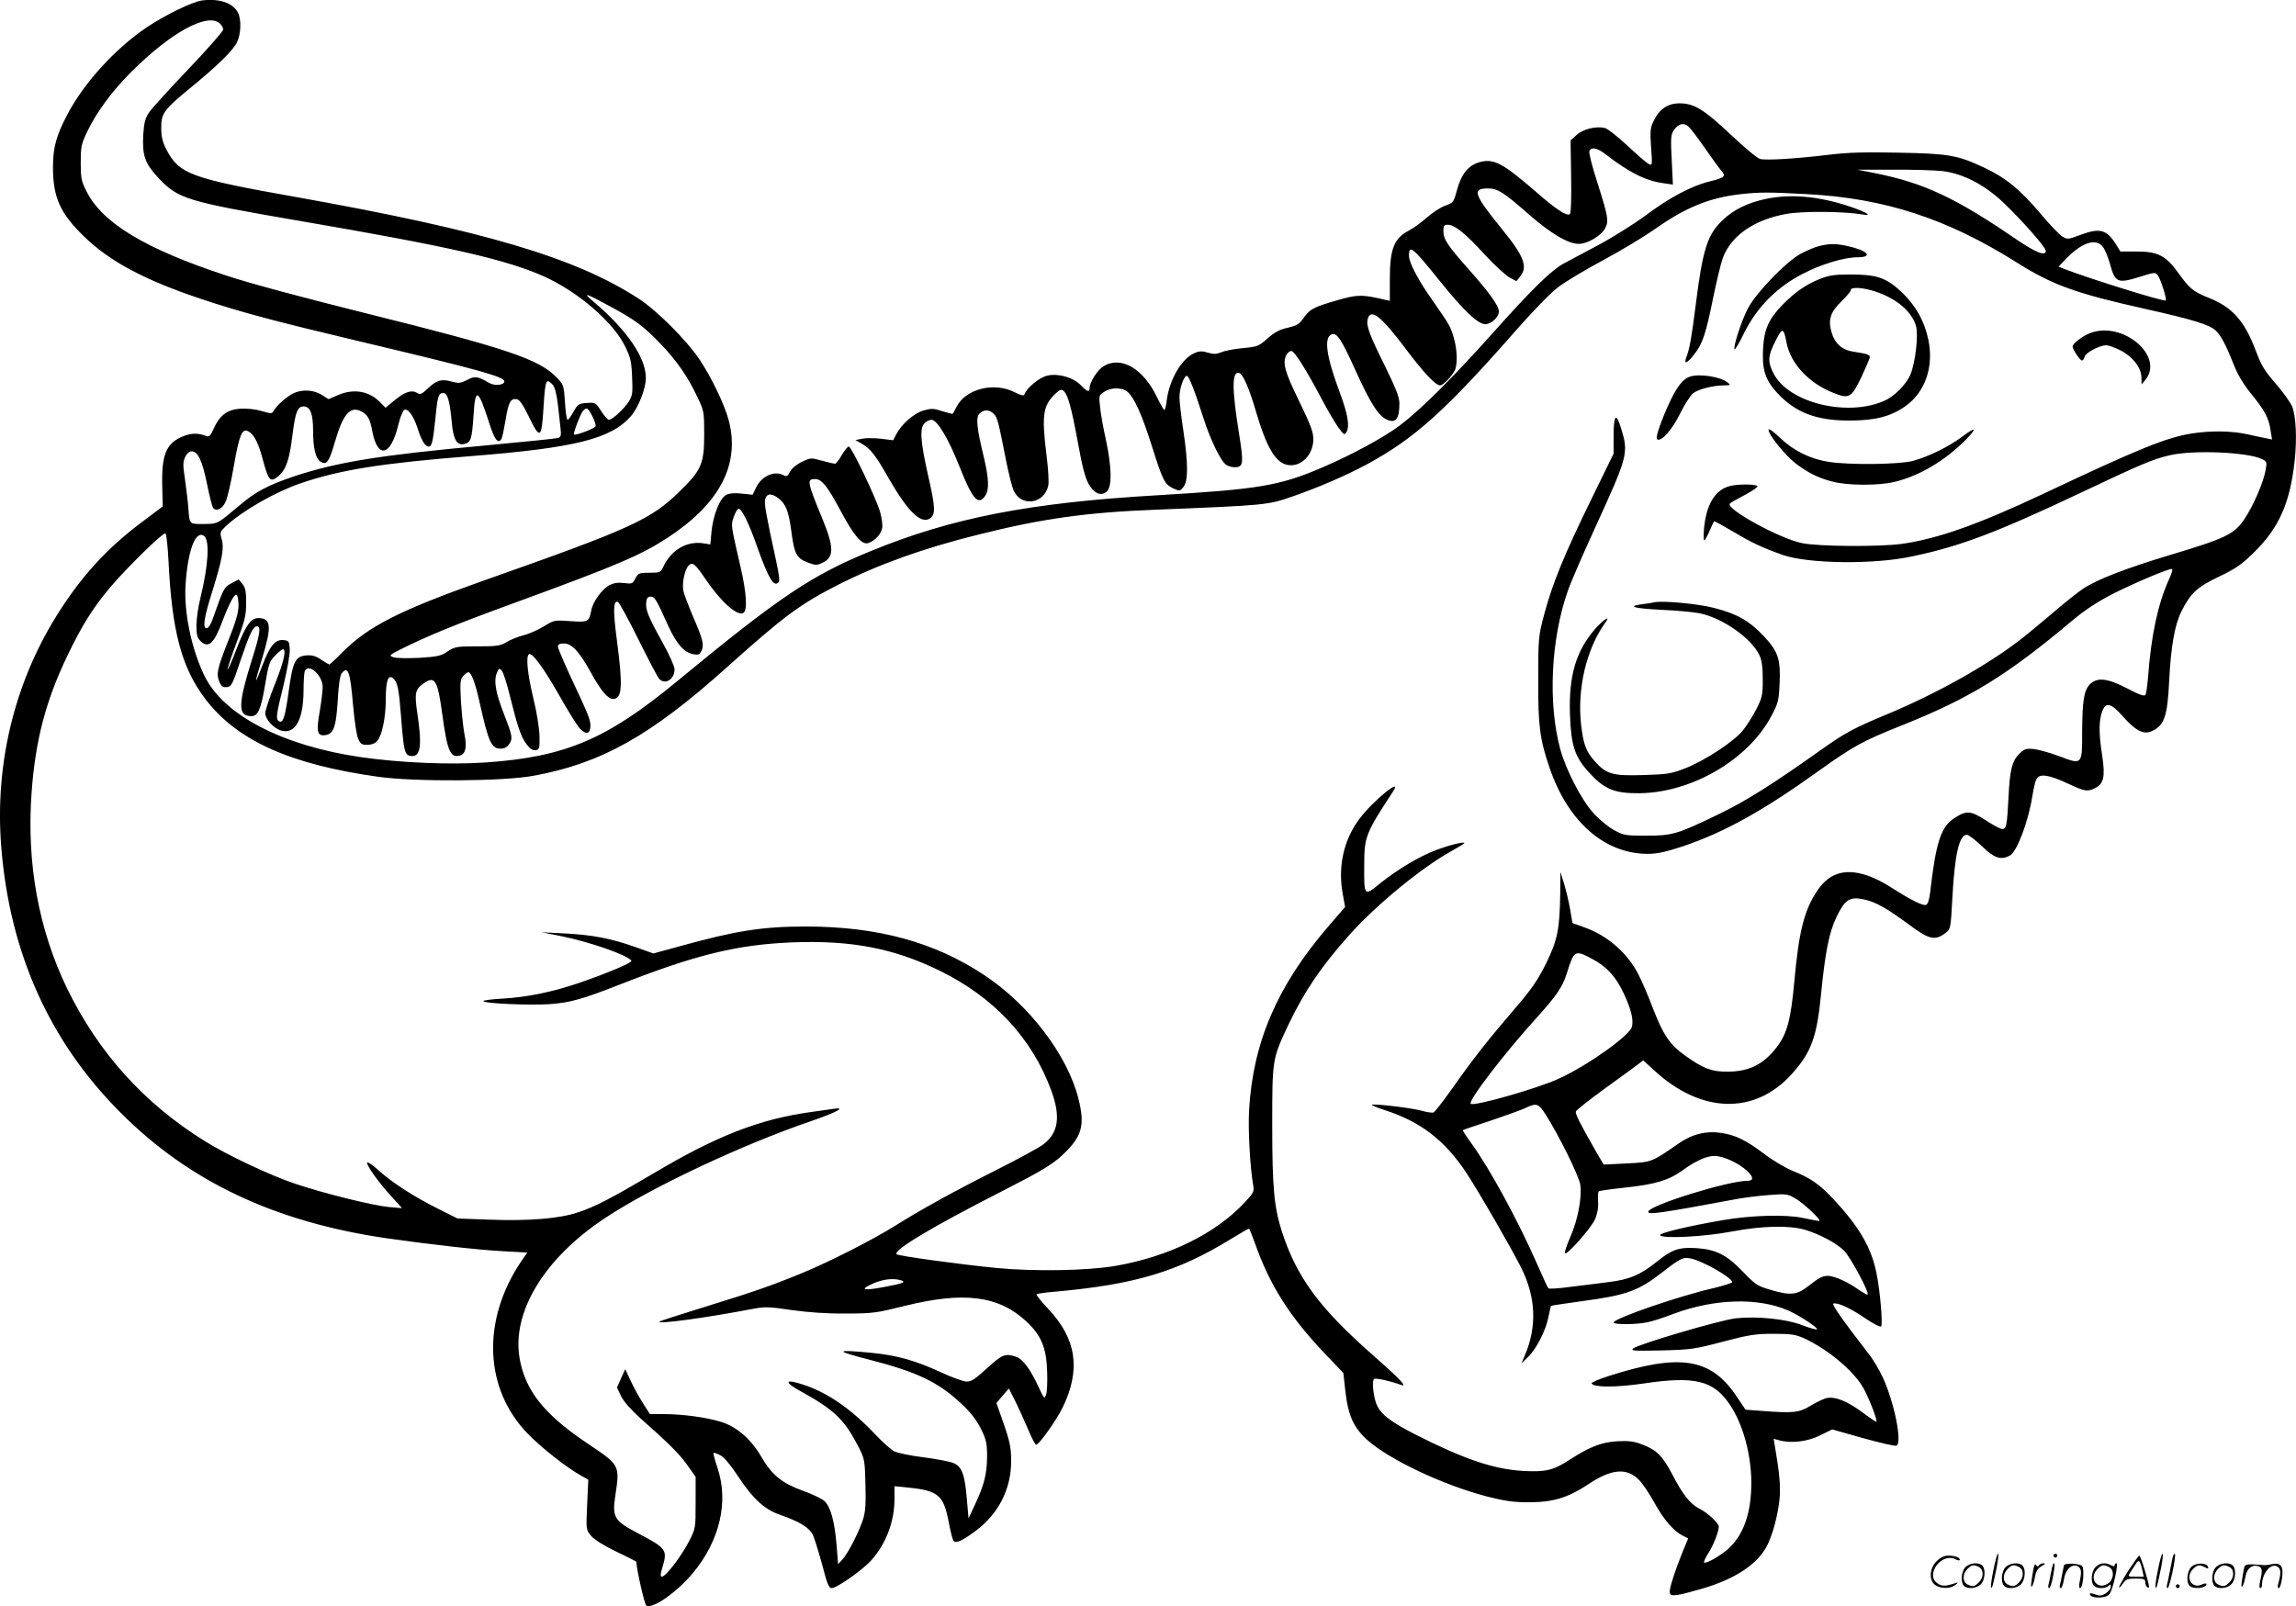 <svg version="1.0" xmlns="http://www.w3.org/2000/svg"
  viewBox="0 0 1200.528 839.931"
 preserveAspectRatio="xMidYMid meet">
<g transform="translate(-0.292,840.541) scale(0.1,-0.1)"
fill="#000000" stroke="none">
<path d="M1060 8403 c-49 -6 -188 -73 -286 -138 -165 -110 -331 -291 -418
-457 -59 -111 -76 -174 -76 -277 0 -158 37 -240 161 -361 134 -131 319 -230
614 -328 203 -68 382 -116 825 -221 627 -149 760 -186 760 -210 0 -20 -51 -25
-80 -8 -58 35 -76 37 -115 15 -34 -17 -43 -18 -81 -8 -53 15 -79 7 -125 -37
-32 -30 -39 -33 -56 -22 -28 17 -63 5 -117 -39 l-47 -39 -32 32 c-56 56 -137
69 -217 34 l-49 -21 -37 23 c-44 27 -105 29 -150 6 -35 -18 -86 -64 -100 -90
-9 -16 -13 -16 -64 -1 -34 10 -76 14 -112 12 -68 -5 -108 -36 -139 -107 -15
-34 -23 -42 -37 -36 -42 16 -75 16 -116 1 -92 -35 -118 -93 -115 -254 l3 -115
-113 -85 c-183 -137 -319 -288 -445 -491 -219 -354 -320 -774 -287 -1199 43
-556 252 -1024 626 -1397 358 -359 805 -570 1387 -655 224 -32 477 -61 610
-68 l128 -7 -31 -45 c-209 -309 -195 -668 34 -903 72 -74 202 -176 277 -218
l39 -22 -6 -131 c-6 -131 -6 -131 21 -163 16 -19 67 -51 131 -82 58 -27 105
-52 105 -53 2 -43 43 -223 52 -229 32 -20 158 67 244 170 140 168 188 372 129
548 -14 42 -24 78 -21 80 2 2 18 -3 35 -12 20 -10 55 -52 97 -116 74 -112 136
-169 217 -196 100 -35 151 -66 170 -104 9 -20 31 -91 49 -157 25 -98 35 -122
49 -122 28 0 164 96 210 148 76 87 119 201 119 320 l0 65 70 -7 c160 -16 187
-40 214 -183 9 -48 20 -91 25 -96 14 -14 44 0 111 49 123 90 190 221 190 368
0 68 -6 100 -38 193 l-39 111 32 38 33 38 35 -69 c19 -39 49 -105 67 -148 17
-42 36 -77 41 -77 15 0 107 130 139 196 95 197 72 357 -75 513 -37 39 -65 74
-62 78 4 3 50 10 104 14 408 37 633 104 904 270 53 32 99 59 102 59 3 0 17
-35 32 -77 77 -219 182 -384 364 -575 l98 -103 11 -99 c14 -123 43 -187 114
-251 115 -103 396 -236 627 -296 90 -23 137 -30 215 -30 130 0 206 23 315 95
120 80 200 87 264 22 18 -18 53 -70 79 -117 49 -89 100 -149 148 -174 l30 -15
-22 -53 c-48 -118 -80 -217 -74 -233 7 -19 33 -16 165 22 181 52 301 134 348
235 34 72 63 200 63 276 0 62 -6 114 -26 231 l-7 43 29 -8 c63 -17 149 -7 214
26 l63 31 163 -46 c90 -25 168 -43 174 -39 30 18 -13 228 -72 356 -19 41 -52
97 -74 124 -135 174 -195 260 -185 263 22 7 86 -22 164 -75 47 -32 83 -50 86
-44 9 15 -5 181 -24 276 -27 136 -90 244 -227 391 -72 76 -117 108 -209 145
-40 16 -109 57 -153 91 -93 70 -146 96 -219 108 -83 13 -156 -5 -229 -56 -141
-98 -138 -96 -270 -103 l-120 -6 -38 65 c-85 148 -112 201 -107 213 3 8 72 62
153 121 82 59 160 116 174 127 l25 19 58 -53 c245 -226 526 -233 719 -18 102
113 131 193 153 420 22 221 42 320 80 400 45 93 69 108 143 93 62 -13 120 -46
238 -133 106 -79 136 -85 193 -40 23 18 24 26 32 175 12 231 36 336 76 336 9
0 44 -27 79 -60 65 -63 99 -74 146 -49 37 20 96 175 118 313 6 38 15 77 21 87
15 30 65 23 159 -21 94 -44 108 -47 149 -25 44 22 52 59 36 167 -18 112 -18
181 -2 228 19 56 46 51 108 -19 65 -74 108 -98 149 -81 69 29 86 76 95 265 9
180 29 294 65 365 48 95 82 126 198 181 89 43 116 62 187 132 126 126 182 254
206 472 13 116 7 235 -13 285 -9 20 -42 67 -74 105 -75 87 -84 103 -118 191
-58 153 -122 224 -247 273 -79 32 -97 47 -154 126 -66 93 -108 115 -218 115
l-87 0 -24 39 c-49 77 -84 86 -188 47 -61 -23 -65 -23 -91 -8 -16 10 -69 65
-118 124 -104 123 -180 185 -294 238 -137 64 -182 72 -445 77 -176 4 -268 1
-365 -11 -173 -21 -327 -30 -359 -22 -14 3 -82 60 -152 126 -141 133 -193 165
-269 165 -61 0 -106 -30 -135 -91 -18 -37 -20 -53 -14 -139 7 -95 7 -97 -13
-87 -11 6 -61 49 -111 96 -50 47 -103 88 -117 92 -45 11 -114 -5 -148 -36
l-32 -29 3 -189 c2 -120 -1 -193 -7 -197 -18 -10 -70 24 -179 119 -171 148
-218 173 -290 154 -59 -15 -97 -60 -120 -143 -18 -68 -20 -70 -62 -85 -23 -8
-67 -36 -97 -63 -30 -26 -71 -56 -91 -66 -80 -41 -102 -96 -102 -256 l0 -113
-62 14 c-88 19 -116 17 -210 -10 -132 -38 -147 -47 -185 -102 -17 -24 -34 -33
-78 -43 -42 -9 -69 -24 -105 -56 -45 -40 -52 -43 -126 -50 -44 -4 -94 -13
-113 -21 -27 -11 -41 -12 -72 -3 -29 9 -45 9 -68 -1 -69 -28 -135 -141 -148
-252 -3 -27 -9 -48 -12 -47 -3 0 -21 31 -39 68 -71 149 -188 217 -279 161 -32
-19 -73 -84 -73 -115 0 -23 -13 -18 -45 15 -40 42 -118 64 -176 51 -41 -9
-109 -65 -120 -99 -3 -8 -19 -4 -53 13 -107 54 -255 16 -302 -78 -9 -18 -18
-34 -20 -36 -1 -1 -26 5 -54 14 -45 15 -58 15 -97 4 -50 -14 -116 -71 -144
-125 l-16 -31 -64 8 c-35 4 -80 4 -99 0 l-34 -7 36 -21 c43 -25 71 -61 137
-178 100 -174 169 -242 216 -211 31 20 29 59 -10 228 -40 178 -44 246 -17 271
10 10 26 17 35 17 30 0 87 -94 147 -245 68 -172 98 -205 134 -153 22 31 20 91
-8 207 -36 149 -42 204 -21 224 22 22 51 21 74 -2 19 -19 23 -34 65 -247 13
-66 31 -137 40 -156 41 -86 160 -67 180 28 4 17 0 88 -9 157 -26 212 -19 261
45 322 24 23 32 26 44 16 23 -19 42 -90 76 -276 22 -122 38 -182 56 -212 29
-50 65 -64 94 -38 28 25 26 126 -4 268 -14 61 -28 140 -31 173 -7 60 -6 63 21
80 37 25 96 24 124 -1 35 -32 74 -119 125 -280 58 -184 67 -201 111 -223 35
-16 36 -16 55 7 25 31 25 124 -1 296 -11 72 -20 149 -20 173 0 46 23 112 39
112 10 0 43 -84 86 -220 37 -116 91 -227 120 -246 13 -8 36 -14 52 -12 37 4
39 24 14 179 -38 237 -37 328 3 313 19 -7 52 -83 86 -201 55 -187 102 -267
165 -279 70 -13 135 52 135 135 0 38 -15 76 -75 200 -75 154 -88 199 -65 242
6 10 17 19 25 19 16 0 77 -97 158 -250 30 -58 70 -125 87 -149 29 -40 33 -42
43 -26 18 33 8 93 -37 214 -69 185 -82 282 -40 298 27 10 51 -26 125 -190 77
-170 118 -234 161 -255 48 -23 68 1 68 84 0 32 -18 77 -73 190 -85 171 -101
215 -93 250 15 59 69 18 196 -151 100 -133 159 -195 183 -195 15 0 59 45 76
77 16 31 14 110 -5 173 -17 59 -23 68 -105 186 -80 112 -129 205 -129 242 0
61 18 46 166 -138 122 -151 195 -220 233 -220 32 0 71 37 71 66 0 30 -47 96
-156 219 -115 130 -134 159 -134 203 0 27 4 32 23 32 36 0 92 -45 194 -157 51
-55 109 -108 129 -119 l36 -19 19 24 c42 51 21 107 -97 251 -145 179 -156 210
-71 210 51 0 82 -20 214 -136 116 -101 205 -154 261 -154 46 0 118 43 138 82
20 38 16 60 -43 245 -25 78 -43 149 -40 158 10 23 40 18 83 -15 127 -98 213
-141 307 -153 l47 -7 -6 128 c-6 112 -5 132 10 155 24 36 52 43 78 20 11 -10
50 -61 86 -113 36 -52 74 -105 86 -118 25 -29 17 -36 -64 -56 -96 -24 -211
-86 -335 -179 -61 -45 -173 -115 -250 -156 -77 -41 -158 -84 -180 -96 -66 -38
-168 -138 -370 -365 -207 -231 -373 -397 -482 -479 -85 -64 -254 -155 -403
-219 -228 -98 -332 -115 -870 -147 -666 -39 -1071 -118 -1495 -292 -310 -127
-477 -239 -1015 -683 -365 -301 -581 -393 -996 -422 -189 -13 -449 -2 -656 28
-407 59 -717 220 -816 425 -68 139 -108 332 -99 476 12 179 51 284 95 257 33
-21 25 -153 -18 -329 -11 -44 -20 -107 -20 -141 0 -51 4 -64 23 -83 41 -37 69
-11 113 106 35 92 63 145 74 138 6 -4 10 -29 10 -56 0 -37 -14 -86 -55 -188
-57 -144 -63 -173 -43 -216 9 -20 18 -25 37 -23 24 3 30 14 71 138 48 141 66
180 87 180 21 0 15 -42 -23 -162 -78 -249 -79 -307 -7 -308 35 0 50 35 72 164
18 108 22 122 52 152 18 19 37 34 41 34 20 0 4 -69 -42 -183 -27 -68 -50 -136
-50 -151 0 -33 45 -82 86 -92 71 -18 113 58 114 208 0 47 3 93 6 102 18 47 94
-19 94 -82 0 -20 -7 -77 -15 -125 -18 -100 -14 -127 18 -127 53 1 67 36 76
185 4 78 12 129 20 139 34 41 45 10 60 -168 7 -76 18 -154 26 -172 12 -29 19
-34 48 -34 21 0 41 7 52 20 25 28 45 122 45 218 0 95 12 131 37 111 25 -21 31
-51 43 -203 14 -180 19 -200 50 -204 52 -8 61 51 35 223 -16 109 -12 127 40
161 52 34 67 8 90 -163 27 -199 43 -234 95 -218 28 9 35 46 21 113 -6 31 -14
108 -18 170 -5 99 -4 114 12 132 10 11 22 20 26 20 16 0 37 -55 59 -155 46
-208 62 -245 110 -245 20 0 35 8 46 25 19 29 16 44 -31 164 -40 103 -51 165
-35 205 10 26 13 28 26 15 8 -8 28 -70 44 -137 40 -161 57 -210 87 -250 17
-23 32 -32 46 -30 20 3 22 9 21 73 -1 40 -14 125 -33 201 -31 131 -39 218 -22
228 16 10 74 -68 155 -210 43 -77 91 -154 106 -173 34 -40 60 -37 60 8 0 33
-9 56 -104 258 -36 78 -66 149 -66 157 0 11 9 16 31 16 42 0 80 -41 141 -151
53 -97 89 -139 117 -139 47 0 51 67 20 303 -21 156 -20 212 4 205 7 -2 55 -90
107 -195 52 -105 101 -198 109 -207 30 -35 81 -4 81 49 0 15 -28 78 -65 144
-73 132 -88 168 -83 208 2 20 8 28 23 28 21 0 27 -9 93 -155 43 -93 81 -136
129 -146 26 -5 33 -2 43 16 16 30 9 61 -44 182 -24 57 -47 117 -50 134 -8 38
7 112 28 132 20 20 34 8 89 -73 80 -118 166 -194 197 -175 22 14 16 107 -15
240 -52 227 -51 217 -35 263 8 23 19 42 25 42 16 0 56 -81 96 -197 59 -165 87
-214 112 -189 8 8 4 39 -12 113 -56 259 -63 300 -57 323 8 31 34 32 71 3 37
-29 52 -68 66 -174 15 -115 27 -138 84 -160 43 -16 49 -16 80 -1 59 28 59 80
0 224 -82 200 -85 213 -40 213 34 0 63 -35 131 -162 71 -134 113 -183 146
-173 34 11 66 44 73 76 4 16 -1 54 -10 86 -21 73 -150 343 -164 343 -6 0 -22
-20 -37 -45 -14 -25 -30 -45 -35 -45 -5 0 -36 7 -68 16 -58 16 -60 16 -105 -6
-28 -13 -53 -34 -62 -51 -12 -24 -18 -28 -34 -19 -48 26 -116 -5 -144 -65
l-18 -37 -57 6 c-37 4 -64 2 -81 -7 -33 -16 -69 -108 -77 -193 l-6 -66 -37 6
c-85 13 -167 -34 -208 -121 -15 -32 -18 -33 -74 -33 -54 0 -58 -2 -73 -30 -14
-28 -18 -29 -58 -24 -31 4 -53 1 -76 -10 -40 -21 -89 -88 -97 -135 -11 -58
-16 -61 -110 -54 -82 6 -85 5 -137 -27 -28 -18 -76 -39 -106 -47 -30 -7 -71
-24 -90 -36 -32 -19 -50 -22 -152 -22 -108 0 -118 -2 -155 -26 -34 -24 -53
-28 -149 -34 -62 -3 -121 -2 -135 3 -24 9 -22 11 35 40 143 72 290 132 605
247 528 193 654 247 792 337 273 178 381 383 322 612 -21 82 -89 225 -154 322
-67 100 -223 256 -317 317 -330 215 -811 357 -1793 532 -551 98 -610 119 -678
250 -19 37 -26 66 -26 110 -1 76 13 96 148 207 142 116 225 197 247 240 22 43
25 121 6 157 -26 51 -96 75 -187 64z m92 -120 c10 -9 18 -23 18 -32 0 -9 -82
-102 -181 -206 -100 -105 -193 -207 -207 -228 -20 -30 -26 -54 -30 -115 -6
-111 8 -150 79 -227 104 -110 146 -123 734 -224 794 -136 1085 -203 1284 -292
177 -80 360 -238 422 -364 29 -59 34 -81 37 -161 4 -82 2 -97 -17 -128 -25
-39 -86 -96 -104 -96 -7 0 -25 21 -41 46 -28 44 -30 45 -75 42 -42 -3 -47 -6
-69 -45 -13 -24 -27 -43 -31 -43 -5 0 -11 41 -14 92 -6 89 -7 92 -44 130 -91
95 -265 153 -985 332 -329 82 -621 160 -738 199 -427 140 -652 276 -735 442
-27 53 -30 70 -30 150 0 81 3 97 32 158 50 105 129 213 233 317 205 205 398
311 462 253z m9006 -772 c108 -13 219 -70 318 -163 97 -92 224 -236 224 -254
0 -31 -53 -10 -165 67 -312 213 -475 288 -729 339 l-91 18 185 0 c102 1 218
-3 258 -7z m-706 -121 c404 -21 733 -128 1097 -358 186 -117 308 -161 666
-241 251 -56 340 -83 373 -114 28 -25 57 -82 97 -184 18 -46 49 -98 87 -145
72 -88 94 -128 103 -192 l8 -49 -29 6 c-16 3 -60 12 -99 21 -82 18 -188 20
-288 5 -135 -21 -276 -78 -782 -317 -340 -160 -552 -235 -739 -261 -115 -16
-436 -14 -521 4 -118 24 -403 181 -377 207 5 5 42 26 82 47 40 21 67 41 62 45
-19 11 -115 10 -153 -3 -72 -24 -114 -97 -126 -218 -3 -35 -3 -63 1 -63 4 0
16 21 27 47 11 26 22 49 24 52 2 2 46 -22 97 -52 102 -61 156 -86 263 -124
133 -46 473 -51 673 -8 251 52 442 124 886 334 317 150 375 175 466 196 123
28 409 16 481 -21 25 -12 26 -16 18 -59 -12 -65 -65 -187 -111 -255 -51 -77
-98 -100 -378 -184 -243 -73 -390 -130 -466 -180 -28 -19 -100 -76 -160 -128
-60 -51 -136 -114 -170 -140 -174 -134 -437 -281 -694 -388 -175 -73 -220 -97
-345 -186 -255 -181 -396 -270 -540 -339 -212 -102 -237 -110 -375 -110 -109
0 -118 2 -169 30 -29 16 -78 56 -107 89 -63 69 -143 225 -173 334 -65 240 -49
576 40 828 17 49 82 198 144 333 171 374 174 387 134 517 -26 85 -39 71 -39
-47 l0 -86 -119 -244 c-140 -286 -201 -436 -244 -597 -30 -114 -31 -123 -31
-342 -1 -240 8 -310 59 -459 96 -283 288 -451 514 -451 50 0 94 10 185 40 215
73 413 182 706 392 189 135 230 157 445 243 349 140 543 259 881 543 69 58
132 99 213 141 113 57 287 131 310 131 6 0 0 -24 -16 -57 -56 -124 -92 -289
-108 -504 -4 -48 -10 -92 -14 -98 -6 -8 -33 1 -95 34 -104 54 -158 60 -196 21
-31 -33 -39 -86 -40 -247 0 -175 1 -174 -118 -129 -48 18 -108 35 -134 38 -42
4 -50 1 -77 -25 -38 -39 -49 -82 -56 -228 -8 -149 -11 -165 -33 -165 -10 0
-49 21 -87 46 -79 51 -101 52 -166 9 -68 -45 -94 -127 -124 -388 -4 -36 -12
-60 -21 -64 -16 -6 -82 27 -174 86 -179 116 -309 114 -391 -6 -71 -103 -100
-213 -124 -481 -18 -199 -38 -272 -91 -342 -70 -91 -145 -129 -259 -129 -81
-1 -126 16 -221 84 -81 58 -114 107 -169 249 -24 64 -58 142 -74 173 -57 113
-160 204 -282 248 l-64 23 -12 70 c-6 38 -21 98 -31 133 l-20 64 -1 -110 c-3
-191 -14 -246 -75 -370 -45 -90 -76 -134 -167 -240 -135 -157 -209 -251 -323
-412 -47 -67 -91 -123 -98 -126 -7 -2 -34 2 -59 9 -45 13 -209 34 -259 33 -14
0 13 -13 60 -28 191 -61 318 -159 432 -332 65 -99 231 -387 283 -490 79 -156
86 -311 20 -464 l-17 -40 35 34 c43 41 94 141 107 212 6 29 11 54 13 55 1 2
72 12 157 24 239 32 299 54 425 152 92 72 110 81 148 72 64 -13 217 -101 217
-124 0 -4 -44 -18 -97 -31 -177 -40 -523 -159 -523 -180 0 -12 124 -11 180 2
25 5 86 25 135 44 213 79 442 86 600 16 57 -25 161 -94 148 -98 -5 -2 -41 8
-79 23 -84 32 -236 47 -345 35 -81 -9 -507 -134 -537 -158 -15 -12 6 -13 148
-10 155 4 175 7 322 46 138 36 170 41 265 41 93 0 115 -4 160 -24 129 -60 264
-175 312 -265 33 -63 74 -171 64 -171 -3 0 -36 22 -73 50 -79 58 -141 83 -185
74 -16 -3 -55 -22 -85 -40 -61 -37 -90 -40 -258 -27 l-82 6 -46 68 c-134 202
-295 228 -667 109 -54 -17 -95 -35 -92 -40 13 -21 125 -21 271 0 268 40 366
16 450 -108 70 -102 114 -263 114 -412 0 -156 -40 -271 -119 -343 -42 -38
-119 -82 -128 -73 -3 3 8 27 25 53 25 40 52 109 52 135 0 17 -57 71 -99 92
-51 26 -88 72 -146 184 -49 93 -81 125 -153 152 -45 18 -72 21 -132 18 -84 -5
-143 -28 -249 -96 -86 -56 -125 -66 -246 -59 -152 9 -306 61 -559 189 -125 64
-178 103 -201 149 -20 37 -31 134 -17 143 9 6 89 -12 140 -31 38 -15 -5 31
-144 153 -282 248 -400 408 -478 647 -41 128 -51 229 -51 557 0 346 0 347 84
525 84 176 173 308 323 475 139 155 376 349 526 432 39 22 72 42 72 44 0 10
-78 -10 -150 -37 -89 -34 -199 -100 -293 -175 -82 -67 -82 -66 -81 96 0 150 7
167 152 388 51 77 -106 -50 -177 -145 -82 -109 -113 -248 -88 -389 l13 -72
-89 -103 c-266 -310 -393 -605 -413 -960 -6 -101 5 -299 22 -396 5 -28 0 -38
-43 -84 -153 -165 -397 -285 -678 -334 -145 -25 -422 -30 -620 -11 -194 19
-515 63 -524 72 -20 20 181 141 548 328 206 105 262 139 315 187 106 98 124
157 87 301 -58 227 -257 488 -489 642 -262 175 -562 256 -937 256 -226 0 -368
-23 -653 -102 l-143 -39 -98 35 c-125 44 -225 63 -371 70 l-115 6 95 -19 c153
-30 356 -101 374 -130 6 -10 -122 -64 -279 -118 -133 -45 -267 -73 -393 -80
-56 -3 -102 -9 -102 -13 0 -13 244 -23 347 -16 109 8 171 26 368 103 397 156
612 208 900 220 308 12 532 -31 771 -148 284 -139 484 -354 584 -628 50 -137
37 -222 -44 -282 -22 -16 -131 -76 -241 -131 -226 -114 -398 -209 -530 -292
-114 -72 -350 -192 -492 -250 -161 -66 -251 -97 -507 -176 -127 -39 -232 -73
-235 -76 -16 -16 248 20 497 68 54 10 82 9 195 -8 87 -12 183 -19 282 -18 140
0 160 3 305 39 313 78 495 55 641 -82 76 -71 103 -136 107 -258 2 -55 0 -111
-6 -124 -8 -23 -10 -21 -36 35 -44 96 -84 151 -118 163 -58 20 -75 14 -154
-59 -60 -55 -82 -70 -106 -70 -17 0 -79 22 -138 50 -131 60 -226 87 -356 100
-197 19 -200 12 -17 -35 253 -65 363 -118 485 -233 47 -44 78 -85 100 -129 28
-58 32 -75 32 -147 -1 -90 -15 -147 -64 -251 l-33 -70 -9 104 c-11 127 -26
167 -70 185 -18 8 -88 21 -155 30 -68 8 -137 23 -154 31 -17 9 -61 48 -98 87
-126 134 -250 220 -378 262 -98 32 -104 15 -11 -36 174 -96 226 -147 299 -288
32 -62 34 -70 37 -197 3 -105 0 -143 -13 -185 -22 -67 -79 -178 -108 -209
l-22 -24 -8 100 c-10 123 -31 200 -63 230 -13 12 -64 37 -113 54 -108 39 -162
82 -217 177 -55 94 -129 158 -210 183 -77 24 -201 41 -301 41 l-72 0 -37 58
c-20 31 -49 84 -64 117 l-28 60 -22 -48 -21 -48 21 -45 c13 -27 52 -71 97
-112 157 -139 207 -189 249 -248 l44 -62 0 -134 c0 -135 0 -136 -35 -204 -38
-75 -121 -184 -141 -184 -9 0 -9 11 2 47 28 93 22 101 -124 178 -128 67 -139
84 -122 198 24 163 27 158 -155 280 -217 147 -316 271 -345 437 -43 241 127
523 443 733 245 163 720 386 1080 509 137 47 189 76 115 64 -18 -3 -69 -10
-113 -16 -270 -37 -496 -125 -825 -321 -222 -131 -305 -174 -392 -203 -100
-34 -257 -47 -470 -39 l-163 6 -100 50 c-123 61 -243 138 -313 202 -29 26 -56
45 -59 41 -9 -8 56 -101 125 -176 l57 -63 -70 6 c-84 8 -338 71 -490 122 -128
43 -354 149 -472 223 -317 197 -554 460 -719 797 -150 310 -213 656 -186 1027
20 273 74 478 187 714 75 157 134 251 225 359 91 107 277 288 288 281 5 -3 12
-70 16 -148 18 -365 68 -552 190 -715 165 -219 442 -345 906 -410 193 -27 653
-24 811 5 356 65 613 209 1013 568 295 265 384 331 581 431 209 106 448 192
735 263 331 83 565 116 930 130 573 23 582 24 711 69 140 49 275 107 389 168
249 135 411 280 785 707 87 99 178 192 217 221 37 28 142 91 234 140 93 50
214 123 271 163 158 112 285 164 448 182 103 11 141 11 347 0z m1546 -275 c11
-14 28 -55 38 -91 26 -96 39 -102 150 -68 83 26 87 27 100 9 15 -20 48 -125
41 -131 -8 -8 -405 116 -531 165 l-29 12 29 31 c88 94 164 121 202 73z m-7803
-313 c128 -69 174 -103 261 -194 83 -86 142 -170 192 -276 36 -75 37 -79 37
-197 0 -155 -14 -188 -128 -299 -151 -148 -251 -194 -1017 -464 -446 -158
-611 -241 -748 -379 -34 -35 -65 -63 -67 -63 -2 0 -21 11 -42 25 -27 19 -47
25 -77 23 -59 -5 -72 -30 -94 -191 -19 -136 -29 -166 -51 -153 -17 11 -14 33
25 190 20 85 34 163 32 188 -3 40 -5 43 -33 46 -43 4 -71 -29 -111 -135 -43
-113 -43 -100 1 44 50 164 45 206 -22 206 -39 0 -67 -41 -115 -166 -22 -59
-43 -105 -45 -103 -2 2 18 65 46 139 45 118 51 145 51 210 0 59 -4 80 -19 98
l-20 24 -38 -20 c-39 -21 -41 -25 -98 -187 -10 -30 -23 -48 -32 -48 -22 0 -13
57 31 196 51 164 62 225 48 270 -10 35 -9 38 21 67 85 80 260 180 392 225 208
71 425 105 890 142 544 43 732 90 836 208 40 46 79 145 79 201 0 107 -101 253
-275 400 -60 50 -42 45 90 -27z m-301 -410 c10 -12 20 -50 26 -103 5 -46 12
-103 14 -126 4 -32 2 -42 -12 -48 -9 -3 -184 -21 -389 -40 -544 -50 -766 -86
-990 -160 -135 -45 -204 -81 -287 -152 -119 -100 -113 -97 -188 -98 -78 0 -74
-5 -81 95 -3 30 -10 93 -17 140 -11 73 -11 90 1 115 8 18 22 30 33 30 34 0 56
-47 81 -169 13 -65 28 -123 33 -128 18 -18 47 -4 64 32 10 19 29 103 43 185
29 167 44 202 76 185 31 -17 54 -62 78 -155 28 -104 38 -114 79 -80 41 34 59
87 75 222 15 116 26 143 58 143 34 0 49 -39 49 -125 0 -97 14 -151 42 -166 30
-16 42 2 72 105 42 145 80 190 138 160 34 -18 46 -39 58 -106 28 -144 96 -128
135 33 9 38 23 73 30 79 18 15 49 -26 71 -93 20 -64 40 -97 58 -97 17 0 23 25
36 151 11 114 16 129 41 129 22 0 34 -42 44 -152 8 -92 27 -125 68 -114 32 8
38 27 46 150 9 148 24 140 82 -41 28 -88 46 -111 64 -83 4 6 13 49 21 96 15
94 26 117 58 112 15 -2 32 -26 62 -87 61 -127 69 -123 79 45 9 145 13 155 49
116z m206 -163 c12 -23 19 -46 17 -53 -5 -12 -106 -50 -113 -43 -5 5 33 107
47 123 18 22 27 17 49 -27z m5231 -2840 c76 -41 123 -94 164 -183 37 -80 50
-134 41 -170 -11 -46 -232 -203 -381 -271 -112 -52 -446 -147 -462 -132 -15
15 176 264 342 447 104 114 139 165 160 234 39 124 42 125 136 75z m-246 -813
c70 -109 175 -323 181 -367 9 -68 -13 -183 -52 -272 -19 -44 -32 -82 -28 -86
10 -11 135 130 156 176 13 29 19 61 17 93 -2 27 0 52 3 55 3 3 66 12 141 20
152 16 226 38 295 88 70 51 127 77 169 77 47 0 127 -37 171 -78 35 -33 35 -52
1 -52 -100 0 -506 -126 -517 -160 -7 -20 59 -10 468 66 41 7 116 17 167 20 86
7 94 5 135 -19 44 -26 140 -117 123 -117 -6 0 -44 7 -85 16 -88 19 -270 14
-415 -11 -182 -31 -336 -68 -332 -79 7 -20 230 -9 376 19 158 30 300 33 382 9
79 -24 163 -69 205 -110 33 -34 133 -219 122 -229 -2 -2 -26 11 -53 30 -26 19
-72 44 -101 55 -64 23 -81 19 -155 -40 -61 -48 -95 -51 -202 -19 -65 19 -78
28 -142 95 -84 87 -139 115 -241 122 -91 6 -129 -7 -207 -70 -86 -70 -145 -95
-257 -108 -52 -7 -142 -18 -200 -25 -58 -8 -108 -11 -111 -7 -4 4 -30 61 -59
127 -100 228 -246 496 -342 629 -27 37 -48 69 -46 71 2 2 66 24 143 49 77 26
158 55 180 65 62 30 72 27 110 -33z m-3375 -865 c35 -10 18 -17 -83 -36 -100
-19 -127 -16 -80 8 57 30 118 40 163 28z M9231 7364 c-91 -20 -163 -55 -220
-109 -80 -75 -105 -153 -141 -440 -22 -174 -32 -233 -50 -279 -14 -38 4 -32
40 14 45 56 63 111 100 295 18 88 41 183 51 211 44 118 165 201 334 231 88 15
302 13 395 -3 58 -10 23 12 -64 41 -163 55 -313 68 -445 39z M9516 7119 c-21
-5 -65 -23 -98 -41 -75 -40 -231 -202 -275 -284 -33 -63 -77 -196 -71 -215 2
-6 26 33 52 88 67 133 170 237 304 306 98 51 218 87 288 87 85 0 52 36 -54 59
-61 13 -91 13 -146 0z M9517 6946 c-75 -31 -128 -68 -194 -135 -71 -73 -95
-126 -101 -222 -7 -116 10 -169 73 -238 98 -105 206 -146 385 -145 131 1 211
22 287 76 103 74 148 206 119 346 -21 100 -67 181 -142 252 -80 74 -128 90
-268 90 -83 0 -111 -5 -159 -24z m294 -66 c110 -37 187 -103 210 -178 14 -48
-3 -196 -30 -258 -24 -52 -83 -112 -136 -135 -193 -85 -498 -11 -578 142 -32
62 -31 92 9 170 37 74 43 73 59 -11 22 -108 118 -210 246 -260 81 -32 93 -25
145 84 24 51 44 98 44 104 0 13 -18 18 -85 28 -59 8 -98 42 -115 101 -20 65
-6 107 51 162 27 26 49 52 49 59 0 18 63 15 131 -8z M10933 6664 c-40 -15 -93
-55 -93 -71 0 -14 39 -73 49 -73 5 0 11 9 14 20 5 21 77 59 113 60 11 0 44
-12 73 -26 65 -33 111 -92 111 -143 l1 -36 19 23 c102 123 -115 310 -287 246z
M8840 6436 c-46 -15 -84 -73 -140 -210 -29 -73 -39 -111 -33 -117 19 -19 79
47 122 136 23 46 53 93 67 104 27 21 104 41 162 41 35 1 36 1 17 16 -39 30
-146 46 -195 30z M9250 6158 c0 -27 90 -137 144 -178 67 -50 119 -75 193 -94
77 -20 238 -21 321 -1 131 31 267 112 377 224 59 61 48 66 -26 10 -67 -50
-175 -103 -254 -124 -72 -19 -332 -22 -440 -5 -97 15 -184 58 -255 126 -37 35
-60 51 -60 42z M8650 5255 c-8 -2 -37 -7 -65 -10 -78 -11 -35 -22 110 -29 72
-3 157 -11 190 -17 120 -22 276 -130 318 -221 12 -25 17 -62 17 -126 0 -84 -3
-95 -35 -158 -19 -37 -51 -87 -71 -111 -46 -56 -196 -155 -298 -195 -74 -29
-92 -32 -222 -36 -160 -5 -193 5 -254 74 -45 51 -58 88 -70 190 -21 188 28
396 126 532 32 43 -5 21 -51 -30 -102 -118 -140 -244 -133 -451 6 -164 25
-221 104 -306 77 -84 131 -105 259 -104 274 3 570 176 690 404 36 67 39 82 43
167 6 131 -7 170 -84 252 -76 80 -138 115 -258 146 -83 22 -276 40 -316 29z
M10426 194 c-10 -47 -15 -88 -12 -91 5 -6 9 7 30 110 7 37 10 67 6 67 -4 0
-15 -39 -24 -86z M10740 270 c0 -5 5 -10 10 -10 6 0 10 5 10 10 0 6 -4 10 -10
10 -5 0 -10 -4 -10 -10z M11286 194 c-10 -47 -15 -88 -12 -91 5 -6 9 7 30 110
7 37 10 67 6 67 -4 0 -15 -39 -24 -86z M11366 269 c-3 -8 -10 -41 -16 -74 -6
-33 -14 -68 -16 -77 -3 -10 -1 -18 3 -18 10 0 46 171 38 178 -2 3 -7 -1 -9 -9z
M10129 241 c-38 -38 -41 -101 -7 -125 29 -20 79 -20 104 0 18 14 18 15 1 10
-53 -17 -69 -17 -92 -2 -69 45 21 166 94 126 12 -6 21 -7 21 -1 0 12 -25 21
-62 21 -19 0 -39 -10 -59 -29z M11130 189 c-28 -45 -49 -83 -47 -85 2 -3 12 7
21 21 14 21 24 25 66 25 43 0 50 -3 50 -19 0 -11 5 -23 10 -26 6 -3 10 -3 10
1 0 20 -44 164 -51 164 -4 0 -30 -37 -59 -81z m75 4 l7 -33 -42 0 c-42 0 -42
0 -28 23 8 12 21 32 29 44 15 25 22 18 34 -34z M10280 210 c-22 -22 -27 -79
-8 -98 19 -19 66 -14 88 8 22 22 27 79 8 98 -19 19 -66 14 -88 -8z m71 0 c25
-14 25 -54 -1 -80 -23 -23 -33 -24 -61 -10 -25 14 -25 54 1 80 23 23 33 24 61
10z M10490 210 c-22 -22 -27 -79 -8 -98 19 -19 66 -14 88 8 22 22 27 79 8 98
-19 19 -66 14 -88 -8z m71 0 c25 -14 25 -54 -1 -80 -23 -23 -33 -24 -61 -10
-25 14 -25 54 1 80 23 23 33 24 61 10z M10636 204 c-3 -16 -8 -47 -11 -69 -8
-51 10 -26 19 27 5 27 15 42 34 53 18 10 22 14 10 15 -9 0 -20 -5 -24 -11 -5
-8 -9 -8 -14 1 -5 8 -10 3 -14 -16z M10737 223 c-2 -4 -7 -26 -11 -48 -4 -22
-9 -48 -12 -57 -3 -10 -1 -18 4 -18 4 0 14 28 20 62 11 58 10 81 -1 61z
M10795 220 c-1 -3 -5 -23 -9 -45 -4 -22 -9 -48 -12 -57 -3 -10 -1 -18 4 -18 5
0 13 20 17 45 7 53 44 87 74 68 17 -11 19 -28 8 -80 -4 -18 -3 -33 2 -33 16 0
24 99 11 115 -12 14 -87 18 -95 5z M10960 210 c-22 -22 -27 -79 -8 -98 7 -7
24 -12 38 -12 14 0 31 5 38 12 9 9 12 8 12 -5 0 -9 -12 -24 -26 -34 -21 -13
-32 -15 -55 -6 -16 6 -29 8 -29 3 0 -24 81 -27 102 -2 18 19 50 162 37 162 -5
0 -9 -5 -9 -10 0 -7 -6 -7 -19 0 -30 16 -59 12 -81 -10z m71 0 c29 -16 25 -65
-6 -86 -56 -37 -103 28 -55 76 23 23 33 24 61 10z M11461 211 c-23 -23 -28
-80 -9 -99 19 -19 88 -13 88 9 0 5 -11 4 -24 -2 -54 -25 -89 38 -46 81 23 23
33 24 62 9 16 -9 19 -8 16 3 -8 22 -64 22 -87 -1z M11590 210 c-22 -22 -27
-79 -8 -98 19 -19 66 -14 88 8 22 22 27 79 8 98 -19 19 -66 14 -88 -8z m71 0
c25 -14 25 -54 -1 -80 -23 -23 -33 -24 -61 -10 -25 14 -25 54 1 80 23 23 33
24 61 10z M11736 201 c-3 -14 -8 -44 -11 -66 -8 -51 10 -26 19 27 8 41 35 63
66 53 22 -7 24 -21 11 -77 -5 -22 -5 -38 0 -38 5 0 9 6 9 13 0 68 51 125 85
97 15 -13 15 -35 -1 -92 -3 -10 -1 -18 4 -18 6 0 13 23 17 50 9 63 -5 84 -49
76 -17 -4 -35 -6 -41 -6 -101 8 -104 7 -109 -19z M11380 110 c0 -5 5 -10 10
-10 6 0 10 5 10 10 0 6 -4 10 -10 10 -5 0 -10 -4 -10 -10z"/>
</g>
</svg>
